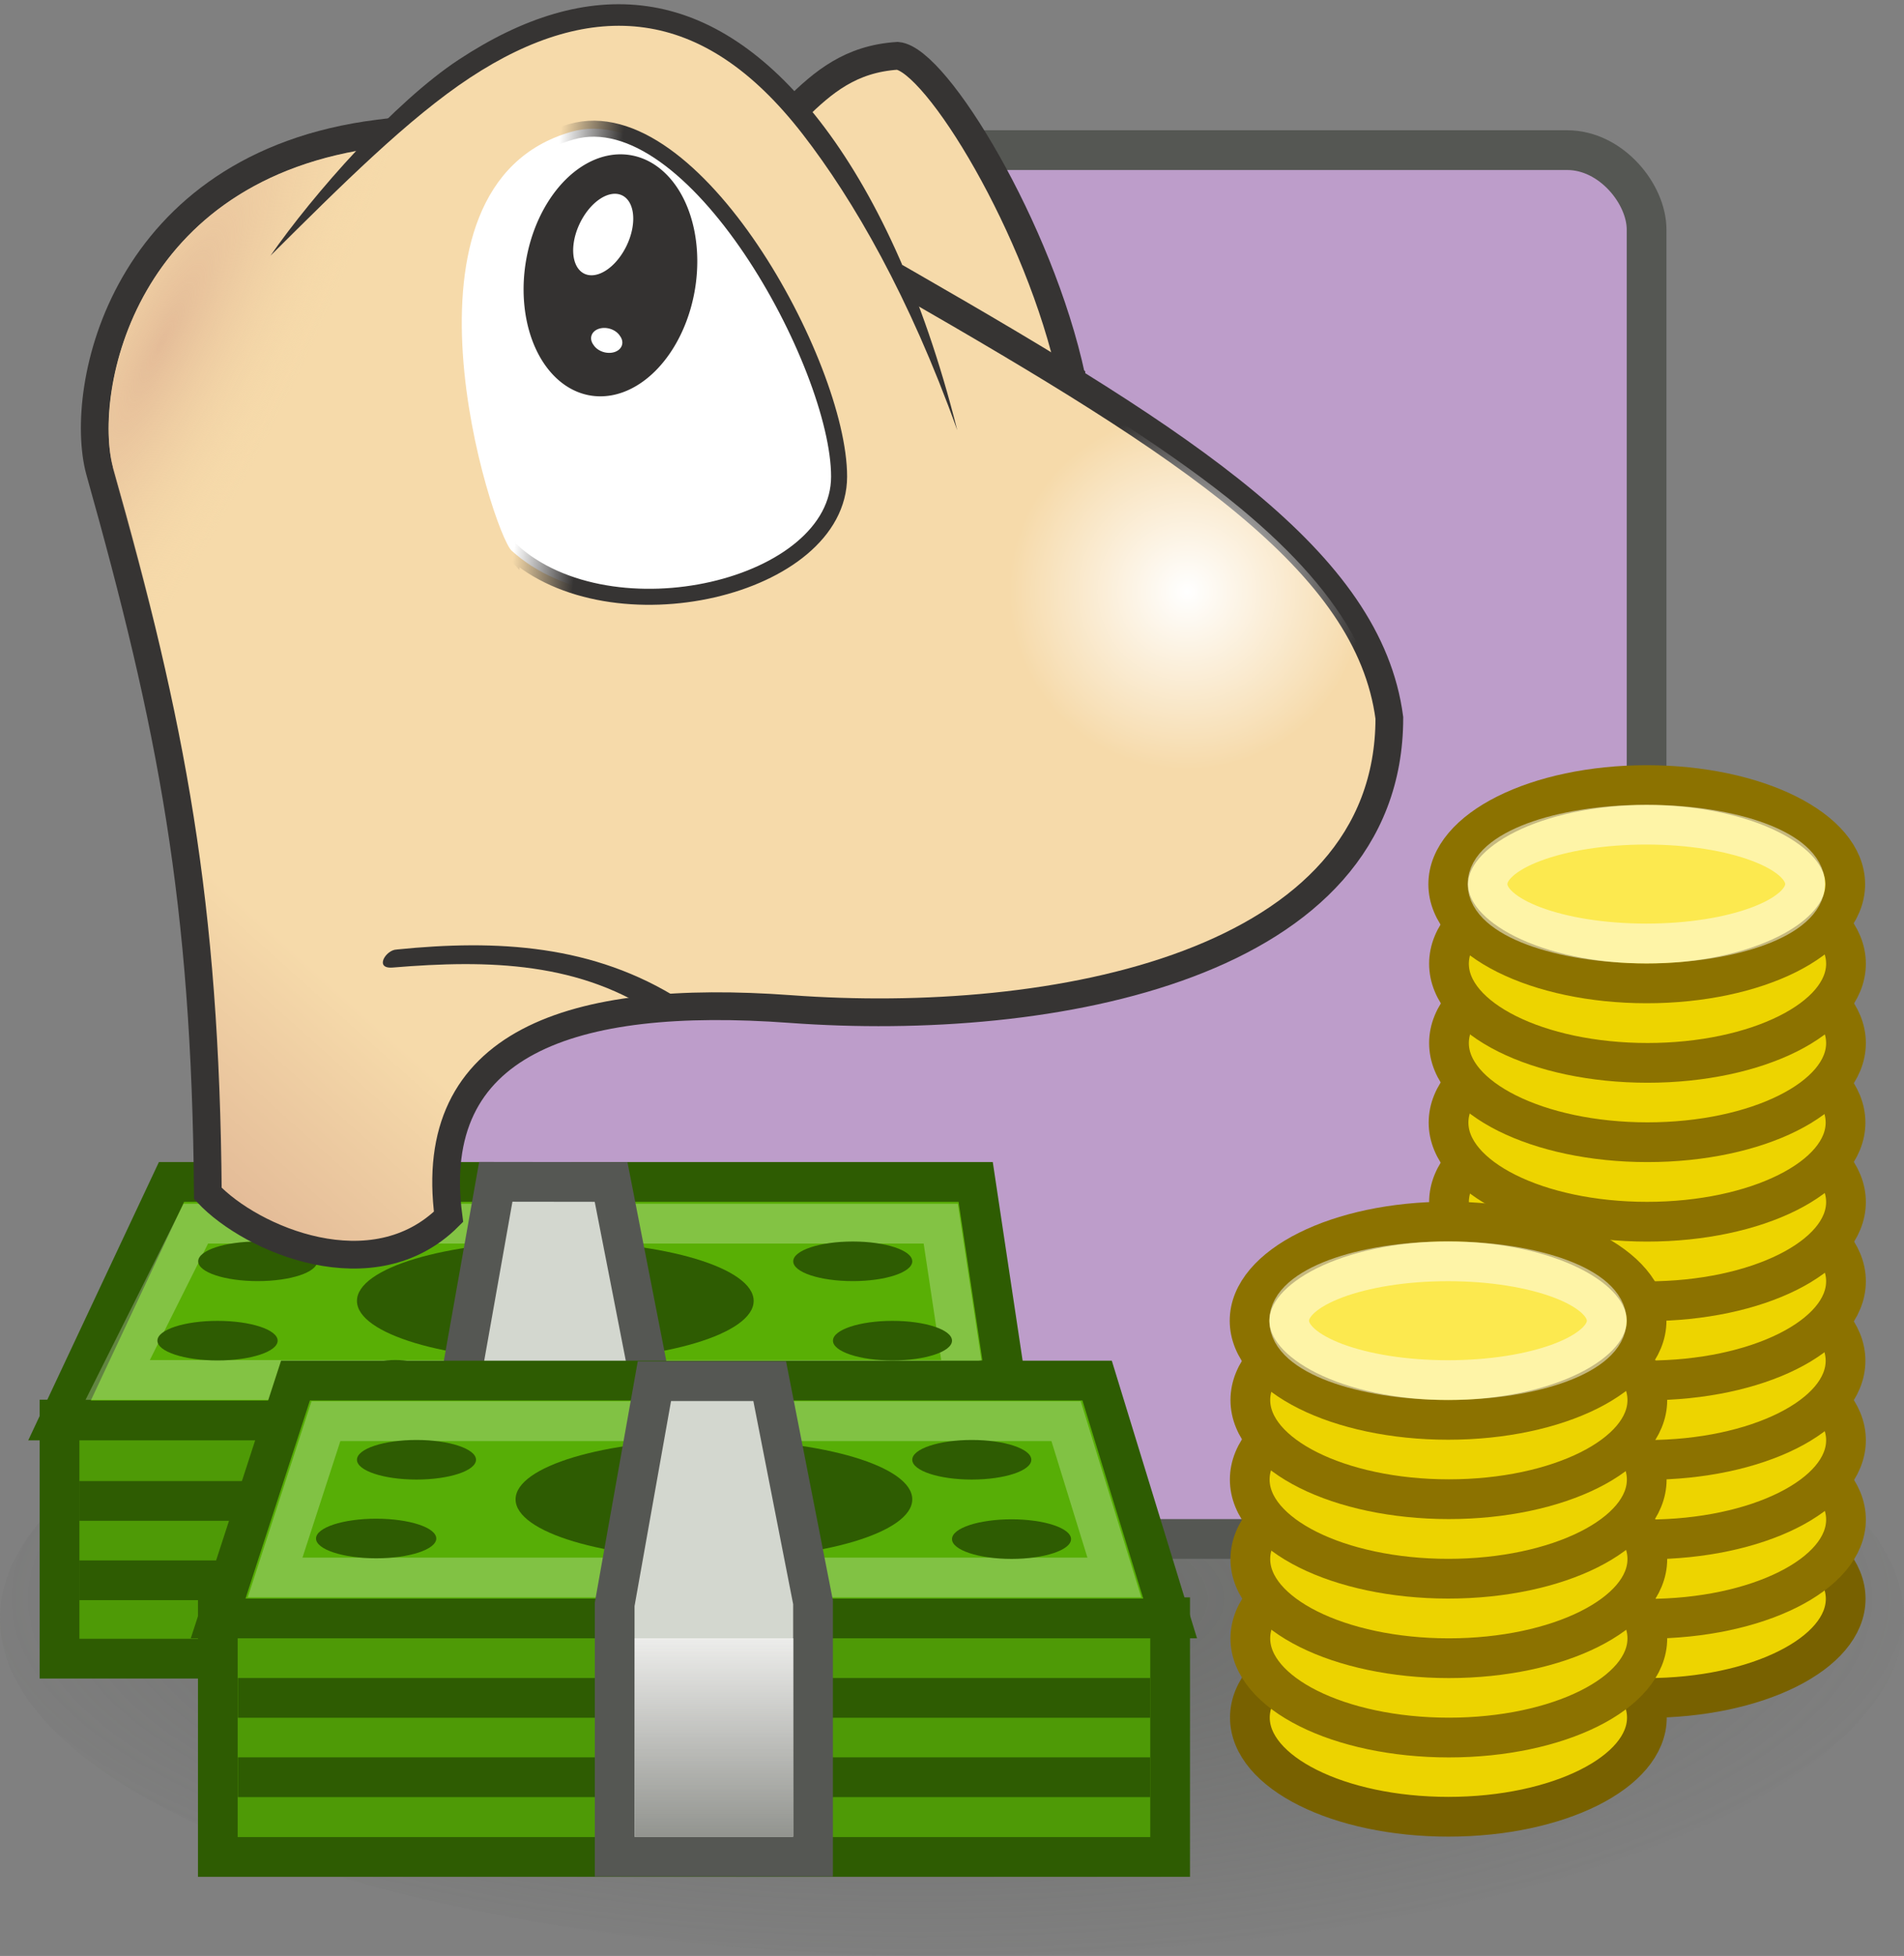 <?xml version="1.0" encoding="UTF-8" standalone="no"?>
<!-- Created with Inkscape (http://www.inkscape.org/) -->

<svg
   xmlns:dc="http://purl.org/dc/elements/1.1/"
   xmlns:cc="http://creativecommons.org/ns#"
   xmlns:rdf="http://www.w3.org/1999/02/22-rdf-syntax-ns#"
   xmlns:svg="http://www.w3.org/2000/svg"
   xmlns="http://www.w3.org/2000/svg"
   xmlns:xlink="http://www.w3.org/1999/xlink"
   xmlns:sodipodi="http://sodipodi.sourceforge.net/DTD/sodipodi-0.dtd"
   xmlns:inkscape="http://www.inkscape.org/namespaces/inkscape"
   width="12.7mm"
   height="13.04mm"
   viewBox="0 0 12.7 13.04"
   version="1.1"
   id="svg13834"
   inkscape:version="0.92.3 (2405546, 2018-03-11)"
   sodipodi:docname="gnucash-bz-13.svg">
  <rect x="0" y="0" width="12.7" height="13.04" fill="#808080" stroke="none"/>
  <defs
     id="defs13828">
    <linearGradient
       inkscape:collect="always"
       xlink:href="#linearGradient3642"
       id="linearGradient13722"
       gradientUnits="userSpaceOnUse"
       gradientTransform="matrix(-0.537,0,0,0.537,169.415,47.979)"
       x1="41.976"
       y1="88.198"
       x2="34.958"
       y2="96.024" />
    <linearGradient
       id="linearGradient3642">
      <stop
         offset="0"
         style="stop-color:#f6daaa;stop-opacity:1"
         id="stop3644" />
      <stop
         offset="1"
         style="stop-color:#e4bc98;stop-opacity:1"
         id="stop3646" />
    </linearGradient>
    <radialGradient
       gradientTransform="matrix(-0.847,0,0,0.847,194.107,26.044)"
       gradientUnits="userSpaceOnUse"
       xlink:href="#linearGradient2630"
       id="radialGradient3919-58-3-3-6"
       fy="69.121"
       fx="79.979"
       r="5.297"
       cy="69.121"
       cx="79.979" />
    <linearGradient
       inkscape:collect="always"
       id="linearGradient2630">
      <stop
         style="stop-color:#ffffff;stop-opacity:1;"
         offset="0"
         id="stop2632" />
      <stop
         style="stop-color:#ffffff;stop-opacity:0;"
         offset="1"
         id="stop2634" />
    </linearGradient>
    <linearGradient
       inkscape:collect="always"
       xlink:href="#linearGradient3666"
       id="linearGradient13724"
       gradientUnits="userSpaceOnUse"
       gradientTransform="matrix(-0.537,0,0,0.537,169.415,47.979)"
       x1="53.223"
       y1="51.558"
       x2="50.293"
       y2="51.232" />
    <linearGradient
       id="linearGradient3666">
      <stop
         offset="0"
         style="stop-color:#363433;stop-opacity:1"
         id="stop3668" />
      <stop
         offset="1"
         style="stop-color:#363433;stop-opacity:0"
         id="stop3670" />
    </linearGradient>
    <radialGradient
       gradientTransform="matrix(-0.315,0.158,0.641,1.281,119.138,-12.29)"
       gradientUnits="userSpaceOnUse"
       xlink:href="#linearGradient3703"
       id="radialGradient3711-0-9-7-8"
       fy="66.879"
       fx="31.249"
       r="9.79"
       cy="66.879"
       cx="31.249" />
    <linearGradient
       id="linearGradient3703">
      <stop
         offset="0"
         style="stop-color:#e4bc98;stop-opacity:1"
         id="stop3705" />
      <stop
         offset="1"
         style="stop-color:#f6daaa;stop-opacity:0"
         id="stop3707" />
    </linearGradient>
    <linearGradient
       inkscape:collect="always"
       xlink:href="#linearGradient2707"
       id="linearGradient2493"
       gradientUnits="userSpaceOnUse"
       gradientTransform="matrix(0.265,0,0,0.22,-144.689,144.637)"
       x1="18"
       y1="39"
       x2="18"
       y2="45.78" />
    <linearGradient
       inkscape:collect="always"
       id="linearGradient2707">
      <stop
         style="stop-color:#eeeeec;stop-opacity:1;"
         offset="0"
         id="stop2709" />
      <stop
         style="stop-color:#eeeeec;stop-opacity:0;"
         offset="1"
         id="stop2711" />
    </linearGradient>
    <radialGradient
       r="21.031"
       fy="40.604"
       fx="17.984"
       cy="40.604"
       cx="17.984"
       gradientTransform="matrix(0.336,0,0,0.119,-144.616,148.141)"
       gradientUnits="userSpaceOnUse"
       id="radialGradient2596-7"
       xlink:href="#linearGradient2300"
       inkscape:collect="always" />
    <linearGradient
       id="linearGradient2300"
       inkscape:collect="always">
      <stop
         id="stop2302"
         offset="0"
         style="stop-color:#555753;stop-opacity:1;" />
      <stop
         id="stop2304"
         offset="1"
         style="stop-color:#555753;stop-opacity:0;" />
    </linearGradient>
  </defs>
  <sodipodi:namedview
     id="base"
     pagecolor="#ffffff"
     bordercolor="#666666"
     borderopacity="1.0"
     inkscape:pageopacity="0.0"
     inkscape:pageshadow="2"
     inkscape:zoom="0.35"
     inkscape:cx="23.999997"
     inkscape:cy="24.641642"
     inkscape:document-units="mm"
     inkscape:current-layer="layer1"
     showgrid="false"
     fit-margin-top="0"
     fit-margin-left="0"
     fit-margin-right="0"
     fit-margin-bottom="0"
     inkscape:window-width="1920"
     inkscape:window-height="1141"
     inkscape:window-x="0"
     inkscape:window-y="0"
     inkscape:window-maximized="1" />
  <g
     inkscape:label="Laag 1"
     inkscape:groupmode="layer"
     id="layer1"
     transform="translate(144.689,-142.314)">
    <ellipse
       ry="2.249"
       rx="6.35"
       cy="153.104"
       cx="-138.339"
       style="opacity:0.5;fill:url(#radialGradient2596-7);fill-opacity:1;fill-rule:evenodd;stroke:none;stroke-width:0.258;stroke-miterlimit:4;stroke-dasharray:none;stroke-opacity:1"
       id="path2290-5" />
    <ellipse
       ry="0.661"
       rx="1.324"
       cy="152.973"
       cx="-133.702"
       style="opacity:1;fill:#edd400;fill-opacity:1;fill-rule:evenodd;stroke:#786100;stroke-width:0.265;stroke-miterlimit:4;stroke-dasharray:none;stroke-opacity:1"
       id="path2773-9" />
    <ellipse
       ry="0.396"
       rx="1.059"
       cy="152.973"
       cx="-133.703"
       style="opacity:0.6;fill:none;fill-opacity:1;fill-rule:evenodd;stroke:none;stroke-width:0.265;stroke-miterlimit:4;stroke-dasharray:none;stroke-opacity:1"
       id="path2775-9" />
    <ellipse
       ry="0.661"
       rx="1.324"
       cy="152.445"
       cx="-133.7"
       style="opacity:1;fill:#edd400;fill-opacity:1;fill-rule:evenodd;stroke:#8c7200;stroke-width:0.265;stroke-miterlimit:4;stroke-dasharray:none;stroke-opacity:1"
       id="path2777-1" />
    <ellipse
       ry="0.396"
       rx="1.059"
       cy="152.445"
       cx="-133.7"
       style="opacity:0.6;fill:none;fill-opacity:1;fill-rule:evenodd;stroke:none;stroke-width:0.265;stroke-miterlimit:4;stroke-dasharray:none;stroke-opacity:1"
       id="path2779-4" />
    <rect
       style="opacity:1;fill:#bd9dca;fill-opacity:1;fill-rule:evenodd;stroke:#555753;stroke-width:0.265;stroke-miterlimit:4;stroke-dasharray:none;stroke-opacity:1"
       id="rect1354-9"
       width="9.271"
       height="9.259"
       x="-142.977"
       y="143.315"
       rx="0.529"
       ry="0.529" />
    <ellipse
       ry="0.661"
       rx="1.324"
       cy="151.916"
       cx="-133.7"
       style="opacity:1;fill:#edd400;fill-opacity:1;fill-rule:evenodd;stroke:#8c7200;stroke-width:0.265;stroke-miterlimit:4;stroke-dasharray:none;stroke-opacity:1"
       id="path2781-1" />
    <ellipse
       ry="0.396"
       rx="1.059"
       cy="151.916"
       cx="-133.7"
       style="opacity:0.6;fill:none;fill-opacity:1;fill-rule:evenodd;stroke:none;stroke-width:0.265;stroke-miterlimit:4;stroke-dasharray:none;stroke-opacity:1"
       id="path2783-7" />
    <ellipse
       ry="0.661"
       rx="1.324"
       cy="151.386"
       cx="-133.703"
       style="opacity:1;fill:#edd400;fill-opacity:1;fill-rule:evenodd;stroke:#8c7200;stroke-width:0.265;stroke-miterlimit:4;stroke-dasharray:none;stroke-opacity:1"
       id="path2785-8" />
    <ellipse
       ry="0.396"
       rx="1.059"
       cy="151.385"
       cx="-133.7"
       style="opacity:0.6;fill:none;fill-opacity:1;fill-rule:evenodd;stroke:none;stroke-width:0.265;stroke-miterlimit:4;stroke-dasharray:none;stroke-opacity:1"
       id="path2787-8" />
    <ellipse
       ry="0.661"
       rx="1.324"
       cy="153.765"
       cx="-135.028"
       style="opacity:1;fill:#ecd300;fill-opacity:1;fill-rule:evenodd;stroke:#786100;stroke-width:0.265;stroke-miterlimit:4;stroke-dasharray:none;stroke-opacity:1"
       id="path2413-5" />
    <ellipse
       ry="0.661"
       rx="1.324"
       cy="150.856"
       cx="-133.7"
       style="opacity:1;fill:#edd400;fill-opacity:1;fill-rule:evenodd;stroke:#8c7200;stroke-width:0.265;stroke-miterlimit:4;stroke-dasharray:none;stroke-opacity:1"
       id="path2789-2" />
    <ellipse
       ry="0.396"
       rx="1.059"
       cy="153.765"
       cx="-135.028"
       style="opacity:0.6;fill:none;fill-opacity:1;fill-rule:evenodd;stroke:none;stroke-width:0.265;stroke-miterlimit:4;stroke-dasharray:none;stroke-opacity:1"
       id="path2415-0" />
    <ellipse
       ry="0.661"
       rx="1.324"
       cy="153.237"
       cx="-135.025"
       style="opacity:1;fill:#ecd300;fill-opacity:1;fill-rule:evenodd;stroke:#8c7200;stroke-width:0.265;stroke-miterlimit:4;stroke-dasharray:none;stroke-opacity:1"
       id="path2417-8" />
    <ellipse
       ry="0.396"
       rx="1.059"
       cy="150.856"
       cx="-133.7"
       style="opacity:0.6;fill:none;fill-opacity:1;fill-rule:evenodd;stroke:none;stroke-width:0.265;stroke-miterlimit:4;stroke-dasharray:none;stroke-opacity:1"
       id="path2791-3" />
    <ellipse
       ry="0.396"
       rx="1.059"
       cy="153.237"
       cx="-135.026"
       style="opacity:0.6;fill:none;fill-opacity:1;fill-rule:evenodd;stroke:none;stroke-width:0.265;stroke-miterlimit:4;stroke-dasharray:none;stroke-opacity:1"
       id="path2419-8" />
    <ellipse
       ry="0.661"
       rx="1.324"
       cy="152.708"
       cx="-135.025"
       style="opacity:1;fill:#ecd300;fill-opacity:1;fill-rule:evenodd;stroke:#8c7200;stroke-width:0.265;stroke-miterlimit:4;stroke-dasharray:none;stroke-opacity:1"
       id="path2421-0" />
    <ellipse
       ry="0.661"
       rx="1.324"
       cy="150.328"
       cx="-133.7"
       style="opacity:1;fill:#edd400;fill-opacity:1;fill-rule:evenodd;stroke:#8c7200;stroke-width:0.265;stroke-miterlimit:4;stroke-dasharray:none;stroke-opacity:1"
       id="path2797-4" />
    <ellipse
       ry="0.396"
       rx="1.059"
       cy="152.708"
       cx="-135.026"
       style="opacity:0.6;fill:none;fill-opacity:1;fill-rule:evenodd;stroke:none;stroke-width:0.265;stroke-miterlimit:4;stroke-dasharray:none;stroke-opacity:1"
       id="path2423-9" />
    <ellipse
       ry="0.661"
       rx="1.324"
       cy="152.178"
       cx="-135.029"
       style="opacity:1;fill:#ecd300;fill-opacity:1;fill-rule:evenodd;stroke:#8c7200;stroke-width:0.265;stroke-miterlimit:4;stroke-dasharray:none;stroke-opacity:1"
       id="path2425-1" />
    <ellipse
       ry="0.396"
       rx="1.059"
       cy="152.177"
       cx="-135.026"
       style="opacity:0.6;fill:none;fill-opacity:1;fill-rule:evenodd;stroke:none;stroke-width:0.265;stroke-miterlimit:4;stroke-dasharray:none;stroke-opacity:1"
       id="path2427-9" />
    <ellipse
       ry="0.661"
       rx="1.324"
       cy="149.798"
       cx="-133.703"
       style="opacity:1;fill:#edd400;fill-opacity:1;fill-rule:evenodd;stroke:#8c7200;stroke-width:0.265;stroke-miterlimit:4;stroke-dasharray:none;stroke-opacity:1"
       id="path2799-6" />
    <ellipse
       ry="0.661"
       rx="1.324"
       cy="151.648"
       cx="-135.025"
       style="opacity:1;fill:#ecd300;fill-opacity:1;fill-rule:evenodd;stroke:#8c7200;stroke-width:0.265;stroke-miterlimit:4;stroke-dasharray:none;stroke-opacity:1"
       id="path2429-2" />
    <ellipse
       ry="0.396"
       rx="1.059"
       cy="151.648"
       cx="-135.026"
       style="opacity:0.6;fill:none;fill-opacity:1;fill-rule:evenodd;stroke:none;stroke-width:0.265;stroke-miterlimit:4;stroke-dasharray:none;stroke-opacity:1"
       id="path2431-5" />
    <ellipse
       ry="0.661"
       rx="1.324"
       cy="149.268"
       cx="-133.7"
       style="opacity:1;fill:#edd400;fill-opacity:1;fill-rule:evenodd;stroke:#8c7200;stroke-width:0.265;stroke-miterlimit:4;stroke-dasharray:none;stroke-opacity:1"
       id="path2801-7" />
    <ellipse
       ry="0.661"
       rx="1.324"
       cy="148.739"
       cx="-133.7"
       style="opacity:1;fill:#edd400;fill-opacity:1;fill-rule:evenodd;stroke:#8c7200;stroke-width:0.265;stroke-miterlimit:4;stroke-dasharray:none;stroke-opacity:1"
       id="path2809-4" />
    <ellipse
       ry="0.661"
       rx="1.324"
       cy="148.209"
       cx="-133.705"
       style="opacity:1;fill:#fce94f;fill-opacity:1;fill-rule:evenodd;stroke:#8c7200;stroke-width:0.265;stroke-miterlimit:4;stroke-dasharray:none;stroke-opacity:1"
       id="path2793-3" />
    <ellipse
       ry="0.661"
       rx="1.324"
       cy="151.119"
       cx="-135.03"
       style="opacity:1;fill:#fce94f;fill-opacity:1;fill-rule:evenodd;stroke:#8c7200;stroke-width:0.265;stroke-miterlimit:4;stroke-dasharray:none;stroke-opacity:1"
       id="path2761-1" />
    <ellipse
       ry="0.396"
       rx="1.059"
       cy="151.119"
       cx="-135.031"
       style="opacity:0.5;fill:none;fill-opacity:1;fill-rule:evenodd;stroke:#ffffff;stroke-width:0.265;stroke-miterlimit:4;stroke-dasharray:none;stroke-opacity:1"
       id="path2763-4" />
    <ellipse
       ry="0.396"
       rx="1.059"
       cy="148.208"
       cx="-133.708"
       style="opacity:0.5;fill:none;fill-opacity:1;fill-rule:evenodd;stroke:#ffffff;stroke-width:0.265;stroke-miterlimit:4;stroke-dasharray:none;stroke-opacity:1"
       id="path2795-6" />
    <path
       inkscape:connector-curvature="0"
       style="fill:#4e9a06;fill-opacity:1;fill-rule:evenodd;stroke:#2e5c02;stroke-width:0.265;stroke-miterlimit:4;stroke-opacity:1"
       d="m -144.292,151.778 h 6.35 v 1.594 h -6.35 z"
       id="path2321-4" />
    <path
       inkscape:connector-curvature="0"
       style="fill:#59af05;fill-opacity:1;fill-rule:evenodd;stroke:#2e5c02;stroke-width:0.265;stroke-miterlimit:4;stroke-opacity:1"
       d="m -143.545,150.194 h 5.364 l 0.239,1.59 h -6.35 z"
       id="path2323-2"
       sodipodi:nodetypes="ccccc" />
    <rect
       style="fill:#2e5c02;fill-opacity:1;fill-rule:evenodd;stroke:none;stroke-width:0.265;stroke-miterlimit:4;stroke-dasharray:none;stroke-opacity:1"
       id="rect2325-9"
       width="6.085"
       height="0.265"
       x="-144.16"
       y="152.717" />
    <rect
       style="fill:#2e5c02;fill-opacity:1;fill-rule:evenodd;stroke:none;stroke-width:0.265;stroke-miterlimit:4;stroke-dasharray:none;stroke-opacity:1"
       id="rect2327-6"
       width="6.085"
       height="0.265"
       x="-144.16"
       y="152.188" />
    <path
       inkscape:connector-curvature="0"
       style="opacity:0.25;fill:none;fill-opacity:1;fill-rule:evenodd;stroke:#ffffff;stroke-width:0.265;stroke-miterlimit:4;stroke-opacity:1"
       d="m -143.383,150.472 -0.521,1.042 h 5.647 l -0.157,-1.042 z"
       id="path2329-1"
       sodipodi:nodetypes="ccccc" />
    <rect
       style="fill:#eeeeec;fill-opacity:1;fill-rule:evenodd;stroke:#555753;stroke-width:0.265;stroke-miterlimit:4;stroke-dasharray:none;stroke-opacity:1"
       id="rect2341-0"
       width="1.306"
       height="1.616"
       x="-141.638"
       y="151.774" />
    <ellipse
       ry="0.397"
       rx="1.323"
       cy="150.987"
       cx="-140.985"
       style="opacity:1;fill:#2e5c02;fill-opacity:1;fill-rule:evenodd;stroke:none;stroke-width:0.143;stroke-miterlimit:4;stroke-dasharray:none;stroke-opacity:1"
       id="path2746-4" />
    <path
       inkscape:connector-curvature="0"
       style="opacity:1;fill:#d3d7cf;fill-opacity:1;fill-rule:evenodd;stroke:#555753;stroke-width:0.265;stroke-miterlimit:4;stroke-dasharray:none;stroke-opacity:1"
       d="m -141.382,150.193 -0.265,1.492 v 1.686 h 1.323 v -1.7 l -0.289,-1.477 z"
       id="path2715-2"
       sodipodi:nodetypes="ccccccc" />
    <ellipse
       ry="0.132"
       rx="0.397"
       cy="150.723"
       cx="-139.001"
       style="opacity:1;fill:#2e5c02;fill-opacity:1;fill-rule:evenodd;stroke:none;stroke-width:0.045;stroke-miterlimit:4;stroke-dasharray:none;stroke-opacity:1"
       id="path2752-5" />
    <ellipse
       ry="0.132"
       rx="0.397"
       cy="151.252"
       cx="-138.736"
       style="opacity:1;fill:#2e5c02;fill-opacity:1;fill-rule:evenodd;stroke:none;stroke-width:0.045;stroke-miterlimit:4;stroke-dasharray:none;stroke-opacity:1"
       id="path2750-3" />
    <path
       inkscape:connector-curvature="0"
       style="fill:#4e9a06;fill-opacity:1;fill-rule:evenodd;stroke:#2e5c02;stroke-width:0.265;stroke-miterlimit:4;stroke-opacity:1"
       d="m -143.236,153.096 h 6.352 v 1.598 h -6.352 z"
       id="rect2271-2" />
    <path
       inkscape:connector-curvature="0"
       style="fill:#57ae06;fill-opacity:1;fill-rule:evenodd;stroke:#2e5c02;stroke-width:0.265;stroke-miterlimit:4;stroke-opacity:1"
       d="m -142.718,151.518 h 5.347 l 0.487,1.586 h -6.35 z"
       id="path3816-5"
       sodipodi:nodetypes="ccccc" />
    <rect
       style="opacity:1;fill:#2e5c02;fill-opacity:1;fill-rule:evenodd;stroke:none;stroke-width:0.265;stroke-miterlimit:4;stroke-dasharray:none;stroke-opacity:1"
       id="rect2441-9"
       width="6.085"
       height="0.265"
       x="-143.102"
       y="154.03" />
    <rect
       style="opacity:1;fill:#2e5c02;fill-opacity:1;fill-rule:evenodd;stroke:none;stroke-width:0.265;stroke-miterlimit:4;stroke-dasharray:none;stroke-opacity:1"
       id="rect2443-2"
       width="6.085"
       height="0.265"
       x="-143.102"
       y="153.501" />
    <path
       inkscape:connector-curvature="0"
       style="opacity:0.25;fill:none;fill-opacity:1;fill-rule:evenodd;stroke:#ffffff;stroke-width:0.265;stroke-miterlimit:4;stroke-opacity:1"
       d="m -142.515,151.789 -0.339,1.042 h 5.598 l -0.322,-1.042 z"
       id="path2269-0" />
    <ellipse
       ry="0.132"
       rx="0.265"
       cy="151.513"
       cx="-142.052"
       style="opacity:1;fill:#2e5c02;fill-opacity:1;fill-rule:evenodd;stroke:none;stroke-width:0.037;stroke-miterlimit:4;stroke-dasharray:none;stroke-opacity:1"
       id="path2267-4" />
    <ellipse
       ry="0.132"
       rx="0.265"
       cy="151.513"
       cx="-138.083"
       style="opacity:1;fill:#2e5c02;fill-opacity:1;fill-rule:evenodd;stroke:none;stroke-width:0.037;stroke-miterlimit:4;stroke-dasharray:none;stroke-opacity:1"
       id="path3843-4" />
    <ellipse
       ry="0.397"
       rx="1.323"
       cy="152.31"
       cx="-139.927"
       style="opacity:1;fill:#2e5c02;fill-opacity:1;fill-rule:evenodd;stroke:none;stroke-width:0.143;stroke-miterlimit:4;stroke-dasharray:none;stroke-opacity:1"
       id="path3837-9" />
    <ellipse
       ry="0.132"
       rx="0.401"
       cy="152.571"
       cx="-142.18"
       style="opacity:1;fill:#2e5c02;fill-opacity:1;fill-rule:evenodd;stroke:none;stroke-width:0.045;stroke-miterlimit:4;stroke-dasharray:none;stroke-opacity:1"
       id="path3839-9" />
    <ellipse
       ry="0.132"
       rx="0.397"
       cy="152.575"
       cx="-137.942"
       style="opacity:1;fill:#2e5c02;fill-opacity:1;fill-rule:evenodd;stroke:none;stroke-width:0.045;stroke-miterlimit:4;stroke-dasharray:none;stroke-opacity:1"
       id="path3841-3" />
    <path
       inkscape:connector-curvature="0"
       style="opacity:1;fill:#d3d7cf;fill-opacity:1;fill-rule:evenodd;stroke:#555753;stroke-width:0.265;stroke-miterlimit:4;stroke-dasharray:none;stroke-opacity:1"
       d="m -140.324,151.522 -0.265,1.488 v 1.682 h 1.323 v -1.696 l -0.289,-1.474 z"
       id="rect1372-6"
       sodipodi:nodetypes="ccccccc" />
    <rect
       style="opacity:1;fill:#888a85;fill-opacity:1;fill-rule:evenodd;stroke:none;stroke-width:0.265;stroke-miterlimit:4;stroke-dasharray:none;stroke-opacity:1"
       id="rect2721-0"
       width="1.058"
       height="1.323"
       x="-140.456"
       y="153.236" />
    <rect
       style="opacity:1;fill:url(#linearGradient2493);fill-opacity:1;fill-rule:evenodd;stroke:none;stroke-width:0.265;stroke-miterlimit:4;stroke-dasharray:none;stroke-opacity:1"
       id="rect2673-5"
       width="1.058"
       height="1.323"
       x="-140.456"
       y="153.236" />
    <ellipse
       ry="0.132"
       rx="0.397"
       cy="152.046"
       cx="-138.207"
       style="opacity:1;fill:#2e5c02;fill-opacity:1;fill-rule:evenodd;stroke:none;stroke-width:0.045;stroke-miterlimit:4;stroke-dasharray:none;stroke-opacity:1"
       id="path2691-0" />
    <ellipse
       ry="0.132"
       rx="0.397"
       cy="152.046"
       cx="-141.911"
       style="opacity:1;fill:#2e5c02;fill-opacity:1;fill-rule:evenodd;stroke:none;stroke-width:0.045;stroke-miterlimit:4;stroke-dasharray:none;stroke-opacity:1"
       id="path2693-2" />
    <ellipse
       ry="0.132"
       rx="0.401"
       cy="151.252"
       cx="-143.238"
       style="opacity:1;fill:#2e5c02;fill-opacity:1;fill-rule:evenodd;stroke:none;stroke-width:0.045;stroke-miterlimit:4;stroke-dasharray:none;stroke-opacity:1"
       id="path2748-4" />
    <ellipse
       ry="0.132"
       rx="0.397"
       cy="150.723"
       cx="-142.97"
       style="opacity:1;fill:#2e5c02;fill-opacity:1;fill-rule:evenodd;stroke:none;stroke-width:0.045;stroke-miterlimit:4;stroke-dasharray:none;stroke-opacity:1"
       id="path2754-1" />
    <g
       id="g4143-0-8"
       transform="matrix(-0.265,0,0,0.265,-103.285,123.842)">
      <ellipse
         transform="scale(-1,1)"
         ry="1.832"
         rx="7.395"
         cy="91.328"
         cx="-133.123"
         id="path3781-3-8-3-4"
         style="opacity:0.6;fill:none;fill-opacity:1;fill-rule:evenodd;stroke:#ffffff;stroke-width:1.232;stroke-miterlimit:4;stroke-dasharray:none;stroke-opacity:1" />
      <path
         style="color:#000000;display:inline;overflow:visible;visibility:visible;fill:#f6daaa;fill-opacity:1;fill-rule:nonzero;stroke:#363433;stroke-width:0.698;stroke-linecap:square;stroke-linejoin:miter;stroke-miterlimit:4;stroke-dasharray:none;stroke-dashoffset:0;stroke-opacity:1;marker:none;enable-background:accumulate"
         id="path3606-38-9-5-4"
         d="m 129.272,79.197 c -0.11,6.514 7.972,-2.833 6.933,-6.756 -0.684,-0.671 -1.373,-1.255 -2.555,-1.331 -0.972,0.091 -3.579,4.359 -4.378,8.087 z"
         inkscape:connector-curvature="0" />
      <path
         style="color:#000000;display:inline;overflow:visible;visibility:visible;fill:url(#linearGradient13722);fill-opacity:1;fill-rule:nonzero;stroke:#363433;stroke-width:0.698;stroke-linecap:square;stroke-linejoin:miter;stroke-miterlimit:4;stroke-dasharray:none;stroke-dashoffset:0;stroke-opacity:1;marker:none;enable-background:accumulate"
         id="path3610-47-2-9-8"
         d="m 146.712,73.064 c 6.455,0.808 7.571,6.433 7.022,8.48 -1.815,6.448 -2.667,10.828 -2.724,18.185 -1.1,1.165 -4.166,2.481 -6.058,0.589 0.58,-4.379 -3.071,-5.633 -8.605,-5.227 -6.582,0.483 -15.076,-1.075 -15.076,-7.325 0.518,-3.938 5.065,-6.859 12.125,-10.916"
         inkscape:connector-curvature="0" />
      <path
         style="color:#000000;display:inline;overflow:visible;visibility:visible;fill:#f6daaa;fill-opacity:1;fill-rule:nonzero;stroke:none;stroke-width:0.537;marker:none;enable-background:accumulate"
         id="path3608-8-7-4-2"
         d="m 149.432,76.139 c -6.677,-8.223 -12.771,-9.252 -17.28,4.373"
         inkscape:connector-curvature="0" />
      <path
         style="fill:url(#radialGradient3919-58-3-3-6);fill-opacity:1;stroke:none;stroke-width:0.537"
         id="path3917-9-6-8-4"
         d="m 127.962,80.369 c 1.7,0.64 2.903,2.272 2.903,4.196 0,2.477 -1.987,4.481 -4.464,4.481 -2.032,0 -3.746,-1.353 -4.296,-3.205 0.598,-1.142 1.573,-2.235 2.903,-3.34 0.846,-0.702 1.842,-1.404 2.954,-2.131 z"
         inkscape:connector-curvature="0" />
      <path
         style="color:#000000;font-style:normal;font-variant:normal;font-weight:normal;font-stretch:normal;font-size:medium;line-height:normal;font-family:ALPHA-Demo;-inkscape-font-specification:ALPHA-Demo;text-indent:0;text-align:start;text-decoration:none;text-decoration-line:none;letter-spacing:normal;word-spacing:normal;text-transform:none;writing-mode:lr-tb;direction:ltr;text-anchor:start;display:inline;overflow:visible;visibility:visible;fill:#363433;fill-opacity:1;fill-rule:nonzero;stroke:none;stroke-width:0.269;marker:none;enable-background:accumulate"
         id="path3660-0-5-4-2"
         d="m 146.255,93.594 c 0.269,0 0.58,0.493 0.101,0.453 -2.418,-0.201 -4.75,-0.151 -6.763,1.259 l -0.185,-0.034 -0.252,-0.319 -0.054,-0.085 c 2.203,-1.404 4.634,-1.529 7.153,-1.275 z"
         inkscape:connector-curvature="0" />
      <path
         style="color:#000000;display:inline;overflow:visible;visibility:visible;fill:#ffffff;fill-opacity:1;fill-rule:nonzero;stroke:url(#linearGradient13724);stroke-width:0.403;stroke-linecap:square;stroke-linejoin:miter;stroke-miterlimit:4;stroke-dasharray:none;stroke-dashoffset:0;stroke-opacity:1;marker:none;enable-background:accumulate"
         id="path3664-6-7-6-7"
         d="m 143.368,83.556 c 0.488,-0.488 3.277,-9.171 -1.509,-10.535 -3.066,-0.874 -6.738,5.865 -6.738,8.674 0,2.809 5.734,4.155 8.247,1.861 z"
         inkscape:connector-curvature="0" />
      <path
         style="fill:#343231;fill-opacity:1;stroke:none;stroke-width:0.897"
         id="path3674-8-1-9-7"
         d="m 138.757,77.03 a 3.065,2.156 80.5 1 0 4.239,-0.795 3.065,2.156 80.5 1 0 -4.239,0.795 z"
         inkscape:connector-curvature="0" />
      <path
         style="fill:#ffffff;fill-opacity:1;stroke:none;stroke-width:0.611"
         id="path3676-7-3-2-9"
         d="m 140.471,75.89 a 1.093,0.652 64.211 1 0 1.175,-0.568 1.093,0.652 64.211 1 0 -1.175,0.568 z"
         inkscape:connector-curvature="0" />
      <path
         style="fill:#ffffff;fill-opacity:1;stroke:none;stroke-width:0.275"
         id="path3678-9-3-9-9"
         d="m 141.303,78.382 a 0.294,0.39 75.395 1 1 -0.666,-0.225 0.294,0.39 75.395 1 1 0.666,0.225 z"
         inkscape:connector-curvature="0" />
      <path
         style="color:#000000;display:inline;overflow:visible;visibility:visible;fill:url(#radialGradient3711-0-9-7-8);fill-opacity:1;fill-rule:nonzero;stroke:none;stroke-width:0.403;marker:none;enable-background:accumulate"
         id="path3680-0-3-0-39"
         d="m 146.389,73.371 0.168,0.017 c 0.298,0.255 0.314,0.159 0.285,0.034 0.057,0.008 0.112,0.025 0.168,0.034 0.058,0.066 0.124,0.136 0.218,0.252 l 0.168,0.201 0.168,0.067 -0.168,-0.201 c -0.134,-0.166 -0.183,-0.239 -0.201,-0.285 0.045,0.008 0.09,0.008 0.134,0.017 0.167,0.112 0.308,0.232 0.117,0.034 2.651,0.531 4.216,1.938 5.102,3.474 0.965,1.673 1.09,3.537 0.856,4.431 -0.001,0.004 0.001,0.013 0,0.017 -1.799,6.392 -2.664,10.819 -2.736,18.075 -0.502,0.499 -1.443,1.078 -2.467,1.292 -0.676,0.141 -1.355,0.13 -1.98,-0.117 -0.373,-0.381 -0.634,-0.947 -0.906,-1.578 -0.102,-1.631 -0.896,-2.827 -2.215,-3.524 -0.006,-0.003 -0.01,-0.013 -0.017,-0.017 z"
         inkscape:connector-curvature="0" />
      <path
         style="color:#000000;font-style:normal;font-variant:normal;font-weight:normal;font-stretch:normal;font-size:medium;line-height:normal;font-family:ALPHA-Demo;-inkscape-font-specification:ALPHA-Demo;text-indent:0;text-align:start;text-decoration:none;text-decoration-line:none;letter-spacing:normal;word-spacing:normal;text-transform:none;writing-mode:lr-tb;direction:ltr;text-anchor:start;display:inline;overflow:visible;visibility:visible;fill:#363433;fill-opacity:1;fill-rule:nonzero;stroke:none;stroke-width:0.537;marker:none;enable-background:accumulate"
         id="path3953-2-1-3-8"
         d="m 132.149,80.52 c 0.873,-3.466 2.111,-6.026 3.449,-7.754 1.338,-1.728 2.803,-2.683 4.347,-2.903 1.543,-0.221 3.134,0.28 4.749,1.343 1.616,1.063 3.657,3.377 4.741,4.934 -1.793,-1.782 -3.481,-3.464 -5.026,-4.481 -1.546,-1.017 -3.018,-1.456 -4.397,-1.259 -1.379,0.197 -2.696,1.031 -3.977,2.685 -1.281,1.654 -2.68,4.08 -3.885,7.435 z"
         inkscape:connector-curvature="0" />
    </g>
  </g>
</svg>
